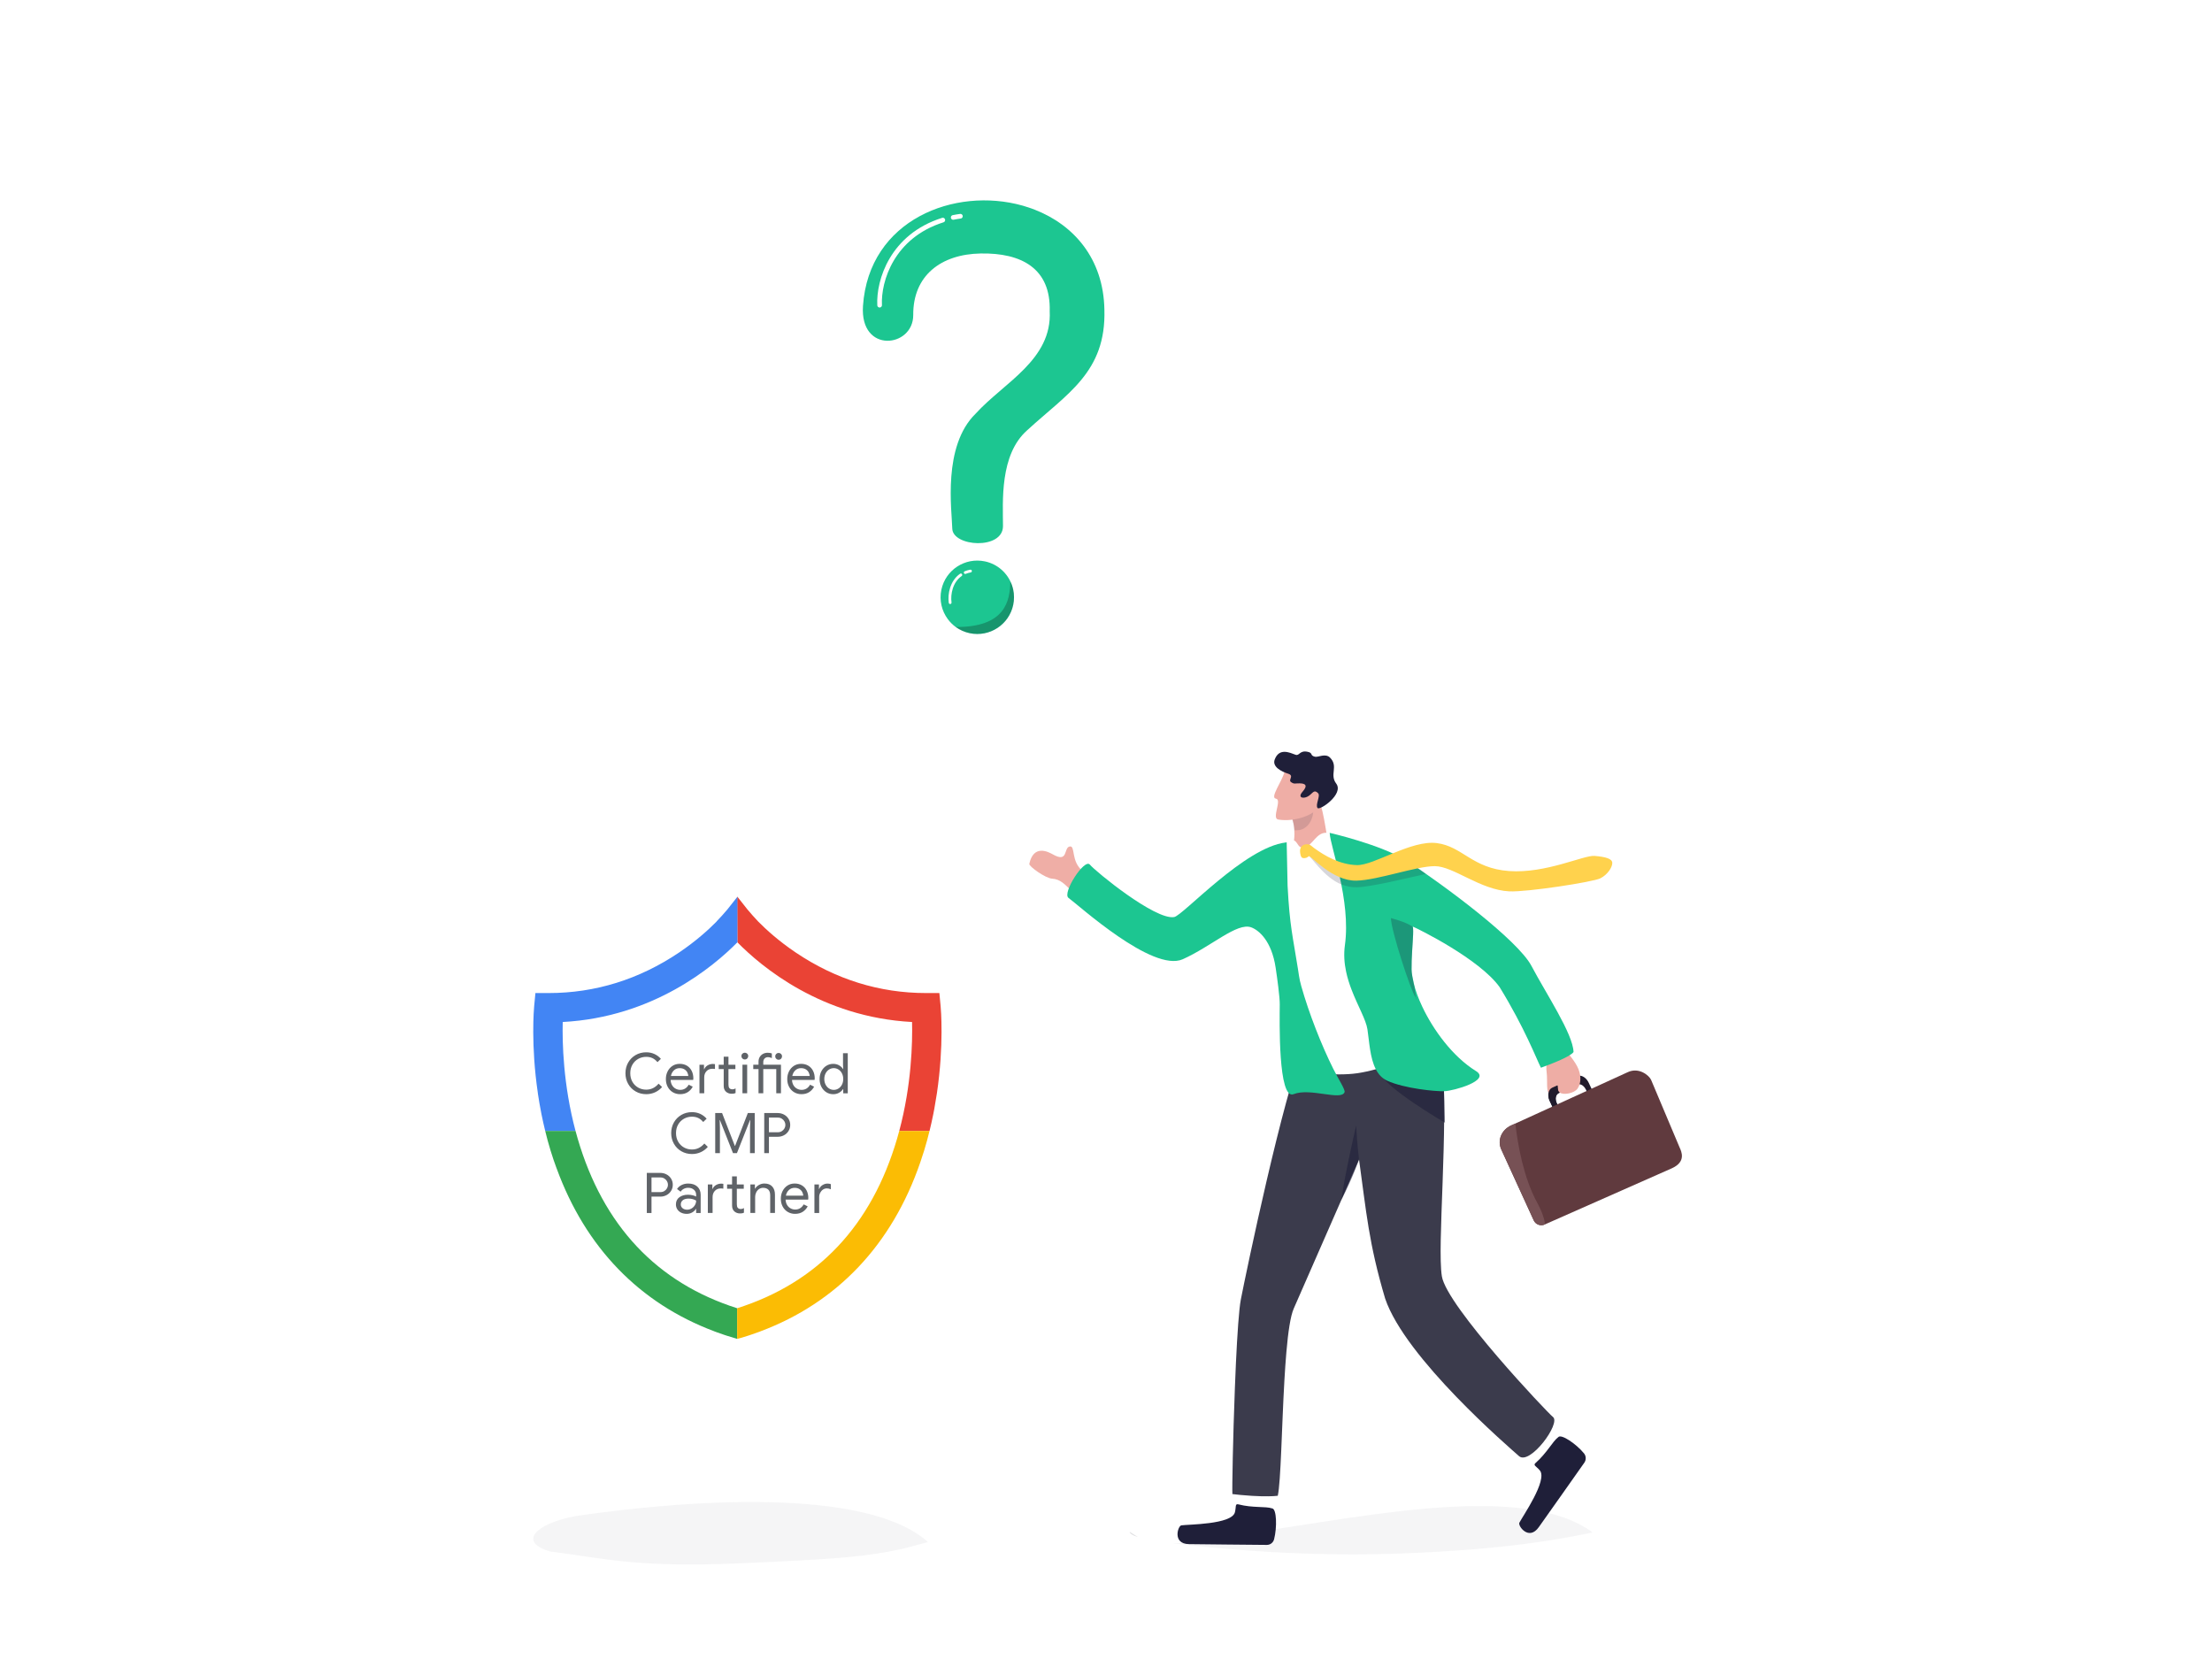 <svg fill="none" height="420" viewBox="0 0 560 420" width="560" xmlns="http://www.w3.org/2000/svg" xmlns:xlink="http://www.w3.org/1999/xlink"><filter id="a" color-interpolation-filters="sRGB" filterUnits="userSpaceOnUse" height="216.688" width="258.637" x="119.495" y="4"><feFlood flood-opacity="0" result="BackgroundImageFix"/><feColorMatrix in="SourceAlpha" result="hardAlpha" type="matrix" values="0 0 0 0 0 0 0 0 0 0 0 0 0 0 0 0 0 0 127 0"/><feOffset dy="4"/><feGaussianBlur stdDeviation="11.5"/><feComposite in2="hardAlpha" operator="out"/><feColorMatrix type="matrix" values="0 0 0 0 0 0 0 0 0 0 0 0 0 0 0 0 0 0 0.04 0"/><feBlend in2="BackgroundImageFix" mode="normal" result="effect1_dropShadow_314_792"/><feBlend in="SourceGraphic" in2="effect1_dropShadow_314_792" mode="normal" result="shape"/></filter><clipPath id="b"><path d="m135 227.026h103.362v111.934h-103.362z"/></clipPath><g fill="#fff" filter="url(#a)"><path d="m248.814 182.814c58.718 0 106.318-35.776 106.318-79.907 0-44.132-47.6-79.907-106.318-79.907-58.719 0-106.319 35.776-106.319 79.907 0 44.131 47.6 79.907 106.319 79.907z"/><path d="m282.052 177.087c7.194 3.376 26.269 17.173 28.028 16.582 1.76-.584-13.063-24.509-13.063-24.509l-14.971 7.927z"/></g><path d="m256.511 153.125c-1.057 5.024-5.988 8.232-11.011 7.175-1.319-.28-2.519-.827-3.544-1.567-.771-.559-1.443-1.231-2.002-1.989-1.53-2.065-2.201-4.744-1.629-7.449 1.057-5.024 5.987-8.232 11.011-7.175 3.258.684 5.751 3.003 6.814 5.913.143.398.261.802.354 1.219.268 1.243.286 2.555.007 3.879z" fill="#1cc691"/><path d="m256.511 153.125c-1.057 5.024-5.988 8.232-11.011 7.175-1.318-.28-2.518-.827-3.544-1.567 12.509.087 13.74-6.553 13.827-11.502.131.261.255.522.361.796.143.398.261.802.354 1.218.268 1.244.286 2.556.007 3.88z" fill="#0a0a0a" opacity=".26"/><path d="m244.362 144.949c.404-.162.846-.292 1.33-.379" stroke="#fff" stroke-linecap="round" stroke-linejoin="round" stroke-width=".702"/><path d="m240.544 152.566c-.298-2.133.299-5.354 2.711-7.02" stroke="#fff" stroke-linecap="round" stroke-linejoin="round" stroke-width=".702"/><path d="m279.596 78.404c-.23-13.007-7.821-21.463-17.577-25.293-.317-.124-.634-.242-.957-.361-.585-.211-1.175-.404-1.778-.578-.137-.037-.268-.081-.404-.118-17.136-4.825-38.897 3.525-40.401 25.38-.84 12.192 12.776 10.601 12.721 2.3-.069-9.935 6.988-15.376 17.048-15.562 10.383-.193 17.807 3.805 17.502 14.599.634 12.329-11.589 18.074-18.746 25.945-8.437 8.238-6.018 24.503-5.919 29.104.106 4.601 12.852 5.453 12.839-.647-.012-6.105-.889-18.043 6.112-24.235 10.091-9.289 20.027-14.692 19.56-30.534z" fill="#1cc691"/><path d="m241.315 55.045c.591-.118 1.2-.224 1.822-.305" stroke="#fff" stroke-linecap="round" stroke-linejoin="round" stroke-width="1.18"/><path d="m222.688 77.26c-.305-6.218 3.177-17.508 15.997-21.544" stroke="#fff" stroke-linecap="round" stroke-linejoin="round" stroke-width="1.18"/><g fill="#32323f"><path d="m286.012 387.797c.653.441 1.343.889 2.058 1.324-1.343-.422-2.058-.858-2.058-1.312z" opacity=".15"/><path d="m403.174 387.959c-8.972 1.884-21.997 4.227-46.824 5.266-24.888 1.044-46.798-1.001-59.289-2.5 5.291-.143 13.454-1.473 23.141-3.22 26.045-3.7 66.048-12.174 82.978.454z" opacity=".05"/><path d="m228.784 392.042c-9.46 2.035-15.731 2.631-41.908 3.752-26.244 1.129-34.419-1.392-47.59-3.011-8.342-2.398-3.628-7.109 6.586-8.996 27.463-3.997 73.32-7.488 89.059 6.598z" opacity=".05"/></g><path d="m314.09 382.251c-.124-3.264.566-11.484.566-11.484l8.425.162-1.15 12.336-5.783 3.618-2.064-4.626z" fill="#fff"/><path d="m313.506 380.852c-.877-.23-.522.64-.871 2.002-.795 3.115-11.894 3.053-13.572 3.314-.865.137-2.332 4.713 1.971 4.75 3.718.031 15.624.187 19.697.199.851 0 1.604-.578 1.821-1.424.777-3.009.653-7.697-.479-7.815-1.709-.584-4.893-.075-8.555-1.026z" fill="#1f1f39"/><path d="m390.198 370.711c-2.68-1.784-8.841-7.112-8.841-7.112l4.993-6.939 9.183 8.089-.448 6.914z" fill="#fff"/><path d="m388.743 370.382c-.69.603.206.808 1.095 1.884 2.027 2.468-4.427 11.695-5.192 13.243-.392.802 2.419 4.669 4.93 1.1 2.177-3.084 9.171-12.932 11.528-16.32.491-.709.46-1.673-.087-2.344-1.953-2.388-5.77-4.993-6.516-4.116-1.455 1.088-2.885 4.041-5.758 6.547z" fill="#1f1f39"/><path d="m312.001 378.247c.759.087 1.474.162 2.145.23 4.135.392 6.815.361 8.201.292.771-.043 1.138-.093 1.138-.093.79-3.525.995-17.328 1.685-29.334.143-2.462.305-4.85.497-7.057.435-5.017 1.02-9.102 1.872-11.03 2.661-6.037 8.138-18.546 12.055-27.506 2.518-5.763 4.396-10.053 4.465-10.209 1.846 13.262 2.431 21.14 6.615 35.222 5.123 15.109 31.473 37.728 33.885 39.873 2.73 2.425 10.713-8.332 8.58-9.923-1.25-.933-26.89-28.022-28.109-35.595-1.243-7.71 1.697-36.944.112-55.951-.162-1.965-28.028-3.351-28.028-3.351l-6.759.286c-5.589 13.404-14.828 57.772-16.215 64.854-.479 2.45-.901 8.804-1.25 16.172-.093 2.07-.186 4.227-.267 6.397-.479 12.423-.721 25.361-.622 26.698z" fill="#3b3b4c"/><path d="m339.588 303.756c2.854-5.484 4.464-10.216 4.464-10.216-.479-3.979-.721-8.63-.721-8.63s-2.841 12.143-3.743 18.846z" fill="#1f1f39" opacity=".57"/><path d="m394.14 282.61-1.138-2.456-.671-1.436c-.037-.081-.075-.162-.106-.249-.242-.634-.292-1.274-.18-1.815.118-.578.429-1.039.895-1.256l1.2-.554.187-.087 4.961-2.3c.243-.112.504-.149.765-.124.821.08 1.685.764 2.17 1.815l.69 1.486 1.113 2.394-1.244.578-1.119-2.406-.161-.342c-.361-.771-.995-1.287-1.604-1.355-.206-.025-.411-.001-.597.093l-4.377 2.027-.367.174c-.728.342-.933 1.455-.448 2.493l.137.292 1.131 2.437v.013l-1.243.578z" fill="#201b2c"/><path d="m391.429 268.055c.423 1.554-.136 1.318.131 3.438.267 2.114-.236 5.428.864 5.316 1.107-.118 1.387-1.573 1.766-2.008.385-.429-.243 1.144.721 1.815.964.672 3.65.168 4.47-1.019.821-1.188.983-2.978.243-4.893s-2.736-4.104-3.27-4.85c-.535-.752-4.931 2.201-4.931 2.201z" fill="#eeada5"/><path d="m393.002 280.154-.671-1.436c-.037-.081-.075-.162-.106-.249-.248-.634-.304-1.281-.192-1.828.118-.578.429-1.038.901-1.262l1.2-.541.037-.018.094-.044.074.491.093.666.125.839c-.728.342-.933 1.455-.454 2.493l.143.311 1.132 2.431-1.244.578-1.132-2.443z" fill="#201b2c"/><path d="m380.076 291.016 8.207 17.931c.485 1.063 1.741 1.53 2.804 1.045l.056-.025 32.145-14.213c3.606-1.648 2.418-4.185 1.933-5.248l-7.231-17.147c-.485-1.064-3.046-3.271-5.919-1.915l-28.444 12.994-1.07.485c-2.35 1.076-3.581 3.687-2.481 6.093z" fill="#603a3e"/><path d="m380.076 291.016 8.207 17.931c.485 1.063 1.741 1.53 2.804 1.045l.056-.025c-.118-1.231-.646-3.016-2.033-5.583-3.351-6.205-4.831-14.3-5.483-19.946l-1.07.485c-2.35 1.076-3.581 3.687-2.481 6.093z" fill="#775155"/><path d="m330.903 220.162 5.95-4.091c-.958-3.047-1.561-10.732-2.947-13.281-1.524-2.798-1.735-2.549-1.735-2.549l-3.637 4.284-1.71 2.014s.659 1.12.839 3.314c.125 1.536.019 3.594-.715 6.168-.547 1.927 3.961 4.147 3.961 4.147z" fill="#efaea6"/><path d="m326.818 206.539s.683 1.449.864 3.644c4.719.491 5.589-5.894 4.172-6.709-.889-.51-3.32 1.045-3.32 1.045l-1.71 2.014z" fill="#1f1f39" opacity=".14"/><path d="m325.176 195.416c-.541 2.357-3.774 6.554-2.157 6.777 1.61.224-1.144 4.981.559 5.279 4.135.727 9.289-1.219 10.116-3.146s1.337-7.573 1.337-7.573z" fill="#efaea6"/><path d="m329.13 198.314c-1.33-.031-1.417.273-2.269-.305-.852-.572.914-1.616-.758-2.139-1.673-.522-4.092-1.741-3.389-3.6 1.144-3.009 3.774-1.741 5.279-1.193.97.354.994-1.144 2.978-.765 1.554.298.547.932 1.921 1.262.833.199 2.674-.957 3.842.242 2.17 2.226-.199 4.247 1.542 6.547 2.027 2.68-4.165 6.896-4.712 6.199-.641-.808.802-3.084.13-3.755-1.007-1.02-1.287-.075-2.363.684-1.15.808-3.027.603-1.56-1.07 1.467-1.672.559-2.07-.647-2.101z" fill="#1f1f39"/><path d="m349.35 271.518c1.019 3.749 16.463 12.715 16.463 12.715l-.342-10.899s-17.141-5.565-16.121-1.816z" fill="#1f1f39" opacity=".57"/><path d="m275.337 228.73c-1.436-1.064-2.444-1.586-4.135-3.252-1.635-1.611-2.766-2.898-4.837-3.028-1.697-.106-5.919-3.127-5.782-3.755 1.094-4.981 4.794-3.053 5.938-2.407 3.997 2.257 2.692-1.616 4.259-1.983 1.566-.367.23 3.774 3.332 6.218 1.865 1.467 4.153 2.598 4.713 3.456s-3.488 4.751-3.488 4.751z" fill="#efaea6"/><path d="m336.131 210.848c-2.934-.373-3.718 3.289-6 3.712-1.386.255-1.498-1.014-2.225-1.617-.448-.373-1.169.031-2.264.255-2.884.591 3.812 58.078 3.812 58.078s8.344 1.287 14.213.422c5.869-.864 15.021-4.178 14.542-6.211-.478-2.033-16.215-52.326-16.215-52.326s-2.928-1.934-5.863-2.307z" fill="#fff"/><path d="m336.635 210.923c.137 3.37 5.422 17.011 3.849 28.339-.324 2.331-.156 4.57.292 6.69.342 1.629.845 3.189 1.411 4.657 1.573 4.103 3.625 7.529 3.998 9.979.466 3.059.622 7.2 2.12 10.103.659 1.281 1.579 2.319 2.904 2.916 4.315 1.959 12.155 2.736 14.468 2.649 2.319-.081 11.819-2.73 8.002-5.092-5.963-3.687-10.875-10.495-13.642-16.371-.994-2.114-1.716-4.103-2.107-5.782-.162-.709-.299-1.362-.398-1.94-.106-.64-.162-1.194-.168-1.641-.006-.722 0-1.468.025-2.214.112-3.351.478-6.708.354-8.138v-.013c-.019-.18-.043-.329-.074-.448 0-.018-.013-.031-.013-.043 1.38.566 16.924 8.232 21.991 15.326 6.398 10.42 9.333 18.211 10.446 20.381.006.018.025.025.049.018 2.947-1.063 7.499-2.866 8.214-3.96 0-.006.006-.013.006-.025-.162-4.632-6.982-14.81-10.657-21.786-3.444-6.541-22.364-20.661-31.771-26.685-6.249-3.998-19.299-6.995-19.299-6.995v.068z" fill="#1cc691"/><path d="m357.662 234.624.087.59c.087 1.505-.261 4.75-.366 8.002-.025.746-.038 1.492-.025 2.214.012.845.217 2.095.566 3.581.286 1.237.304 2.68.677 4.147-.199-.211-.087-.516-.298-.796-1.132-1.517-6.093-16.657-6.18-19.933 0 0 3.718.926 5.546 2.195z" fill="#1f1f39" opacity=".28"/><path d="m331.195 216.543c.298-.236 3.991 5.695 8.443 7.374 1.231.466 2.53.746 3.861.709 3.886-.118 12.696-2.338 17.502-3.376-1.697-1.3-2.916-2.207-5.067-3.395-3.426 1.418-10.303 2.879-12.348 2.835-1.511-.037-2.966-.335-4.327-.789-2.562-.852-4.8-2.263-6.51-3.507-.871-.634-1.082-1.697-2.058-1.654-1.293.056.124 2.114.504 1.81z" fill="#1f1f39" opacity=".18"/><path d="m329.124 215.443c-.012-.616.33-1.642 1.629-1.704.976-.043 1.088.342 1.959.976 2.617 1.909 6.478 4.197 10.831 4.297 4.352.099 13.709-6.411 20.212-5.571 6.504.839 8.935 6.398 18.274 7.075 9.338.678 18.913-4.066 21.668-3.83 2.76.237 4.457.69 4.476 1.772.025 1.082-1.175 2.978-3.022 3.905-1.846.926-18.565 3.513-23.06 3.295-7.337-.354-14.126-6.36-18.833-6.379-4.706-.012-14.306 3.507-19.809 3.668-6.136.181-11.713-6.503-12.093-6.198-.379.304-.727.596-1.529.466-.547-.087-.69-1.169-.709-1.785z" fill="#ffd24d"/><path d="m275.921 218.894c-1.368-1.679-7.088 7.23-5.409 8.424 2.512 1.797 21.295 18.939 28.924 15.525 7.231-3.233 13.74-9.376 17.315-8.076 1.965.715 5.179 3.45 6.193 10.19.261 1.741.491 3.401.665 4.85.249 2.02.392 3.631.379 4.495-.031 3.892-.453 24.298 3.507 22.7 4.191-1.685 12.081 1.759 12.901-.51.218-.603-1.504-3.208-2.86-5.907-2.953-5.906-6.155-14.02-8.101-20.94-.261-.926-.46-1.803-.578-2.624-.094-.615-.181-1.193-.268-1.753-1.299-8.269-2.076-10.731-2.617-21.003l-.23-11.023c-.087.012-.174.037-.261.043-10.396 1.262-25.971 18.466-28.215 18.877-4.763.864-19.983-11.596-21.351-13.275z" fill="#1cc691"/><g clip-path="url(#b)"><path d="m226.094 302.122 8.163-44.731-26.447-7.51-20.896-15.346-24.488 14.04-23.834 8.816v1.306l3.918 28.732 15.672 31.344 28.732 15.672 20.896-10.774z" fill="#fff"/><path d="m236.565 280.528c.23-1.249.435-2.476.613-3.673.002-.025.007-.047.012-.072 1.822-12.318.992-21.508.945-22.018l-.32-3.36h-3.376c-11.773 0-22.869-3.451-32.981-10.257-4.313-2.901-7.521-5.832-9.505-7.843-.912-.965-1.849-2.009-2.793-3.141l-2.469-3.138-.07.09.063 11.443c0 .003.005.005.007.008 6.057 6.164 21.271 18.952 44.21 20.168.125 5.175-.11 15.872-3.241 27.58h7.666c.34-1.383.65-2.774.93-4.17.007-.033.012-.063.02-.095l.022-.113c.075-.372.147-.744.215-1.112.017-.097.037-.197.055-.294z" fill="#ea4335"/><path d="m186.689 227.051v-.025l-2.564 3.241c-.922 1.091-1.834 2.096-2.721 3.015l.015.015c-1.984 2.012-5.194 4.945-9.509 7.851-10.115 6.806-21.211 10.257-32.982 10.257h-3.378l-.32 3.36c-.047.51-.877 9.705.945 22.03l-.013-.012c.263 1.704.545 3.443.915 5.267.289 1.427.606 2.849.949 4.265h7.676c-3.131-11.708-3.366-22.405-3.241-27.58 22.872-1.211 38.124-13.989 44.218-20.176l.007.008v-11.516z" fill="#4285f4"/><path d="m186.618 331.197c-20.346-6.471-33.926-20.918-40.377-42.961-.187-.644-.365-1.284-.537-1.924h-7.676c.38 1.582.827 3.243 1.357 4.97.492 1.609 1.012 3.131 1.544 4.56l.005-.008c7.301 19.982 20.941 34.081 39.855 41.19l-.005.005c.14.052.285.105.427.157.068.025.133.05.2.075.625.227 1.267.452 1.924.672.068.023.135.045.2.068.075.025.147.05.222.075.977.322 1.932.617 2.856.882v-7.764z" fill="#34a853"/><path d="m235.321 286.317v-.002h-7.666c-.17.637-.347 1.279-.537 1.924-6.456 22.065-20.121 36.499-40.502 42.961.01.002.005 0 0 0v7.763c.017-.005.775-.205 1.087-.29l.04-.01s.007 0 .01-.003c.357-.097.789-.227 1.729-.542.09-.03.185-.062.285-.095.167-.055.332-.112.499-.17.388-.132.827-.285 1.322-.462.203-.072.407-.145.61-.22.097-.035.192-.07.295-.107l-.005-.005c19.454-7.284 33.338-21.95 40.499-42.799.333-.957.66-1.946.975-2.975.529-1.727.977-3.389 1.356-4.968z" fill="#fbbc04"/><path d="m160.921 276.313c-.802-.462-1.434-1.099-1.892-1.906-.457-.807-.687-1.709-.687-2.701s.23-1.892.687-2.701c.458-.807 1.09-1.445 1.892-1.907s1.696-.694 2.678-.694c.755 0 1.447.145 2.077.432.627.287 1.174.697 1.636 1.227l-.864.837c-.388-.463-.81-.802-1.27-1.02-.457-.217-.984-.325-1.579-.325-.737 0-1.412.173-2.026.518-.615.344-1.105.832-1.467 1.459-.365.63-.545 1.354-.545 2.176s.183 1.547.545 2.176c.365.63.852 1.115 1.467 1.46.614.344 1.289.517 2.026.517 1.23 0 2.271-.505 3.133-1.517l.88.85c-.472.557-1.054.999-1.744 1.324s-1.447.49-2.269.49c-.982 0-1.876-.233-2.678-.695zm9.397.2c-.547-.33-.975-.787-1.282-1.367-.307-.582-.46-1.234-.46-1.964 0-.729.145-1.341.433-1.926.287-.585.697-1.055 1.226-1.404.53-.35 1.145-.525 1.842-.525s1.322.157 1.841.475c.52.317.92.754 1.197 1.311.278.558.417 1.195.417 1.914 0 .143-.015.265-.042.368h-5.712c.028.547.16 1.012.397 1.389.235.377.538.662.9.849.352.186.744.283 1.142.283.927 0 1.639-.435 2.141-1.305l1.02.498c-.313.587-.735 1.049-1.27 1.389-.534.34-1.179.51-1.934.51-.689 0-1.309-.165-1.856-.498zm3.94-4.11c-.02-.303-.105-.605-.255-.907-.152-.303-.389-.557-.714-.765-.325-.207-.735-.312-1.227-.312-.567 0-1.047.182-1.439.545-.393.364-.65.844-.772 1.439zm2.821-2.849h1.147v1.147h.057c.17-.425.458-.754.865-.992.407-.235.849-.355 1.332-.355.207 0 .382.015.524.043v1.234c-.16-.037-.377-.057-.652-.057-.614 0-1.112.202-1.494.609-.382.408-.575.935-.575 1.587v4.01h-1.204v-7.228zm7.333 7.201c-.249-.095-.459-.222-.629-.382-.186-.175-.331-.388-.425-.625-.095-.235-.142-.524-.142-.864v-4.238h-1.262v-1.092h1.262v-2.041h1.204v2.041h1.756v1.092h-1.756v3.941c0 .397.075.689.227.879.18.207.44.312.78.312.275 0 .54-.08.794-.24v1.177c-.142.068-.284.113-.432.143-.147.027-.332.042-.56.042-.292 0-.564-.047-.814-.142zm3.538-8.79c-.169-.17-.254-.372-.254-.609 0-.238.085-.438.254-.603.17-.164.373-.247.61-.247s.44.083.61.247c.17.165.255.368.255.603 0 .234-.083.439-.248.609s-.37.255-.617.255-.44-.085-.61-.255zm.015 1.587h1.192v7.228h-1.192zm4.066 1.092h-1.332v-1.092h1.332v-.78c0-.454.105-.849.312-1.189.202-.334.491-.606.837-.787.35-.185.737-.277 1.162-.277s.759.057 1.062.169v1.177c-.17-.065-.33-.12-.482-.162-.153-.043-.33-.065-.54-.065-.313 0-.582.112-.807.332-.228.223-.34.532-.34.93v.652h4.477v7.228h-1.191v-6.136h-3.289v6.136h-1.204v-6.136zm4.477-2.609c-.17-.17-.255-.372-.255-.609 0-.238.085-.44.255-.61s.372-.255.61-.255c.237 0 .44.085.609.255.17.17.255.372.255.61 0 .237-.082.439-.247.609s-.37.255-.617.255c-.248 0-.44-.085-.61-.255zm4.538 8.478c-.548-.33-.975-.787-1.282-1.367-.308-.582-.46-1.234-.46-1.964 0-.729.145-1.341.432-1.926.288-.585.697-1.055 1.227-1.404.53-.35 1.144-.525 1.842-.525.697 0 1.321.157 1.841.475.52.317.919.754 1.197 1.311.277.558.417 1.195.417 1.914 0 .143-.015.265-.042.368h-5.712c.027.547.16 1.012.397 1.389.235.377.537.662.9.849.351.186.744.283 1.141.283.927 0 1.64-.435 2.142-1.305l1.019.498c-.312.587-.734 1.049-1.269 1.389s-1.179.51-1.934.51c-.69 0-1.309-.165-1.856-.498zm3.94-4.11c-.02-.303-.105-.605-.255-.907-.152-.303-.39-.557-.715-.765-.324-.207-.734-.312-1.226-.312-.568 0-1.047.182-1.44.545-.392.364-.649.844-.772 1.439zm4.202 4.11c-.524-.33-.937-.787-1.239-1.367-.302-.582-.455-1.239-.455-1.976s.15-1.384.455-1.969c.302-.585.715-1.044 1.239-1.374.525-.33 1.107-.498 1.752-.498.557 0 1.054.125 1.489.375s.765.56.992.93h.058l-.058-1.007v-2.991h1.204v10.147h-1.146v-1.062h-.058c-.227.36-.557.664-.992.914s-.932.375-1.489.375c-.642 0-1.227-.165-1.752-.497zm3.076-.935c.365-.227.657-.547.88-.964.222-.415.332-.897.332-1.447 0-.549-.11-1.029-.332-1.446-.223-.415-.515-.737-.88-.965-.365-.227-.757-.34-1.184-.34s-.807.113-1.177.34c-.367.228-.665.55-.884.972-.223.42-.333.9-.333 1.439 0 .54.11 1.02.333 1.439.222.42.517.745.884.972.37.228.76.34 1.177.34s.819-.112 1.184-.34zm-39.762 15.886c-.802-.462-1.435-1.099-1.892-1.906s-.687-1.709-.687-2.701.23-1.891.687-2.701c.457-.807 1.09-1.444 1.892-1.906.802-.463 1.696-.695 2.678-.695.755 0 1.447.145 2.076.432.628.288 1.175.697 1.637 1.227l-.864.837c-.388-.462-.81-.802-1.27-1.019-.457-.218-.984-.325-1.579-.325-.737 0-1.412.172-2.026.517-.615.345-1.105.832-1.467 1.459-.365.63-.545 1.355-.545 2.177s.183 1.546.545 2.176c.365.629.852 1.114 1.467 1.459.614.345 1.289.517 2.026.517 1.229 0 2.271-.504 3.133-1.516l.88.849c-.472.557-1.055 1-1.744 1.324-.69.325-1.447.49-2.269.49-.982 0-1.876-.232-2.678-.695zm8.56-9.679h1.744l3.231 8.32h.057l3.231-8.32h1.744v10.147h-1.19v-6.449l.058-1.927h-.058l-3.315 8.376h-.992l-3.316-8.376h-.057l.057 1.927v6.449h-1.189v-10.147zm12.415 0h3.416c.567 0 1.092.127 1.574.382s.867.612 1.154 1.07c.288.457.433.977.433 1.551 0 .575-.145 1.095-.433 1.552-.287.457-.672.814-1.154 1.069s-1.007.383-1.574.383h-2.226v4.137h-1.19v-10.147zm3.443 4.862c.378 0 .71-.09 1-.27.287-.18.512-.412.672-.694.16-.283.24-.582.24-.892s-.08-.61-.24-.892c-.16-.283-.385-.515-.672-.695-.288-.18-.622-.27-1-.27h-2.253v3.713zm-33.171 10.289h3.416c.567 0 1.092.128 1.574.383s.867.612 1.154 1.069.432.977.432 1.552c0 .574-.145 1.094-.432 1.551-.287.458-.672.815-1.154 1.07s-1.007.382-1.574.382h-2.227v4.138h-1.189v-10.147zm3.443 4.863c.377 0 .71-.09 1-.27.287-.18.512-.412.672-.695.16-.282.24-.582.24-.892s-.08-.609-.24-.892c-.16-.282-.385-.515-.672-.694-.288-.18-.623-.27-1-.27h-2.254v3.713zm5.232 5.199c-.415-.207-.737-.495-.964-.857-.228-.365-.34-.777-.34-1.239 0-.765.287-1.362.864-1.794.578-.43 1.305-.645 2.184-.645.435 0 .84.048 1.212.143s.66.202.857.325v-.44c0-.54-.19-.972-.567-1.297s-.855-.49-1.432-.49c-.407 0-.779.088-1.119.263s-.61.417-.807.729l-.907-.679c.282-.435.672-.775 1.169-1.02s1.047-.367 1.652-.367c.982 0 1.754.257 2.316.772s.844 1.217.844 2.104v4.577h-1.146v-1.034h-.058c-.207.35-.52.647-.934.892-.415.245-.885.367-1.405.367-.519 0-1.002-.105-1.416-.312zm2.664-1.062c.35-.207.627-.487.837-.837.207-.35.312-.732.312-1.147-.227-.149-.505-.274-.837-.367-.33-.095-.68-.142-1.049-.142-.663 0-1.16.137-1.495.412-.334.275-.502.63-.502 1.062 0 .397.15.717.452.964.303.245.685.368 1.147.368.408 0 .785-.105 1.135-.313zm4.11-6.081h1.147v1.147h.057c.17-.425.457-.755.865-.992.407-.235.849-.355 1.331-.355.208 0 .383.015.525.042v1.235c-.16-.038-.377-.058-.652-.058-.615 0-1.112.203-1.494.61s-.575.934-.575 1.586v4.011h-1.204v-7.229zm7.333 7.201c-.25-.095-.459-.223-.629-.383-.186-.174-.331-.387-.425-.624-.095-.235-.143-.525-.143-.865v-4.237h-1.261v-1.092h1.261v-2.042h1.205v2.042h1.756v1.092h-1.756v3.94c0 .397.075.69.227.879.18.208.44.313.78.313.275 0 .539-.08.794-.24v1.177c-.142.067-.285.112-.432.142-.147.028-.332.043-.56.043-.292 0-.564-.048-.814-.143zm3.438-7.201h1.147v1.062h.058c.197-.36.514-.665.949-.915s.897-.375 1.389-.375c.87 0 1.534.253 1.992.757.457.505.687 1.192.687 2.062v4.635h-1.205v-4.45c0-.67-.159-1.157-.482-1.46-.322-.302-.759-.454-1.319-.454-.387 0-.735.11-1.042.325-.307.217-.545.502-.715.857-.169.354-.254.724-.254 1.111v4.068h-1.205v-7.228zm9.452 6.958c-.547-.33-.974-.787-1.281-1.366-.308-.583-.46-1.235-.46-1.964 0-.73.145-1.342.432-1.927.288-.584.697-1.054 1.227-1.404s1.144-.525 1.841-.525c.698 0 1.322.158 1.842.475s.919.755 1.197 1.312c.277.557.417 1.194.417 1.914 0 .142-.015.265-.042.367h-5.712c.027.547.16 1.012.397 1.389.235.378.537.662.9.85.351.186.743.283 1.141.282.927 0 1.639-.435 2.142-1.304l1.019.497c-.312.587-.734 1.05-1.269 1.389-.535.34-1.18.51-1.934.51-.69 0-1.309-.165-1.857-.497zm3.941-4.11c-.02-.302-.105-.605-.255-.907-.153-.302-.39-.557-.715-.764-.325-.208-.734-.313-1.227-.313-.567 0-1.046.183-1.439.545-.392.365-.649.844-.772 1.439zm2.821-2.848h1.147v1.162h.057c.142-.398.415-.725.822-.985s.832-.39 1.277-.39c.33 0 .614.048.849.143v1.304c-.302-.15-.642-.227-1.019-.227-.35 0-.672.1-.965.297-.292.197-.527.465-.702.802-.174.335-.265.707-.262 1.084v4.041h-1.204v-7.229z" fill="#5f6368"/></g></svg>